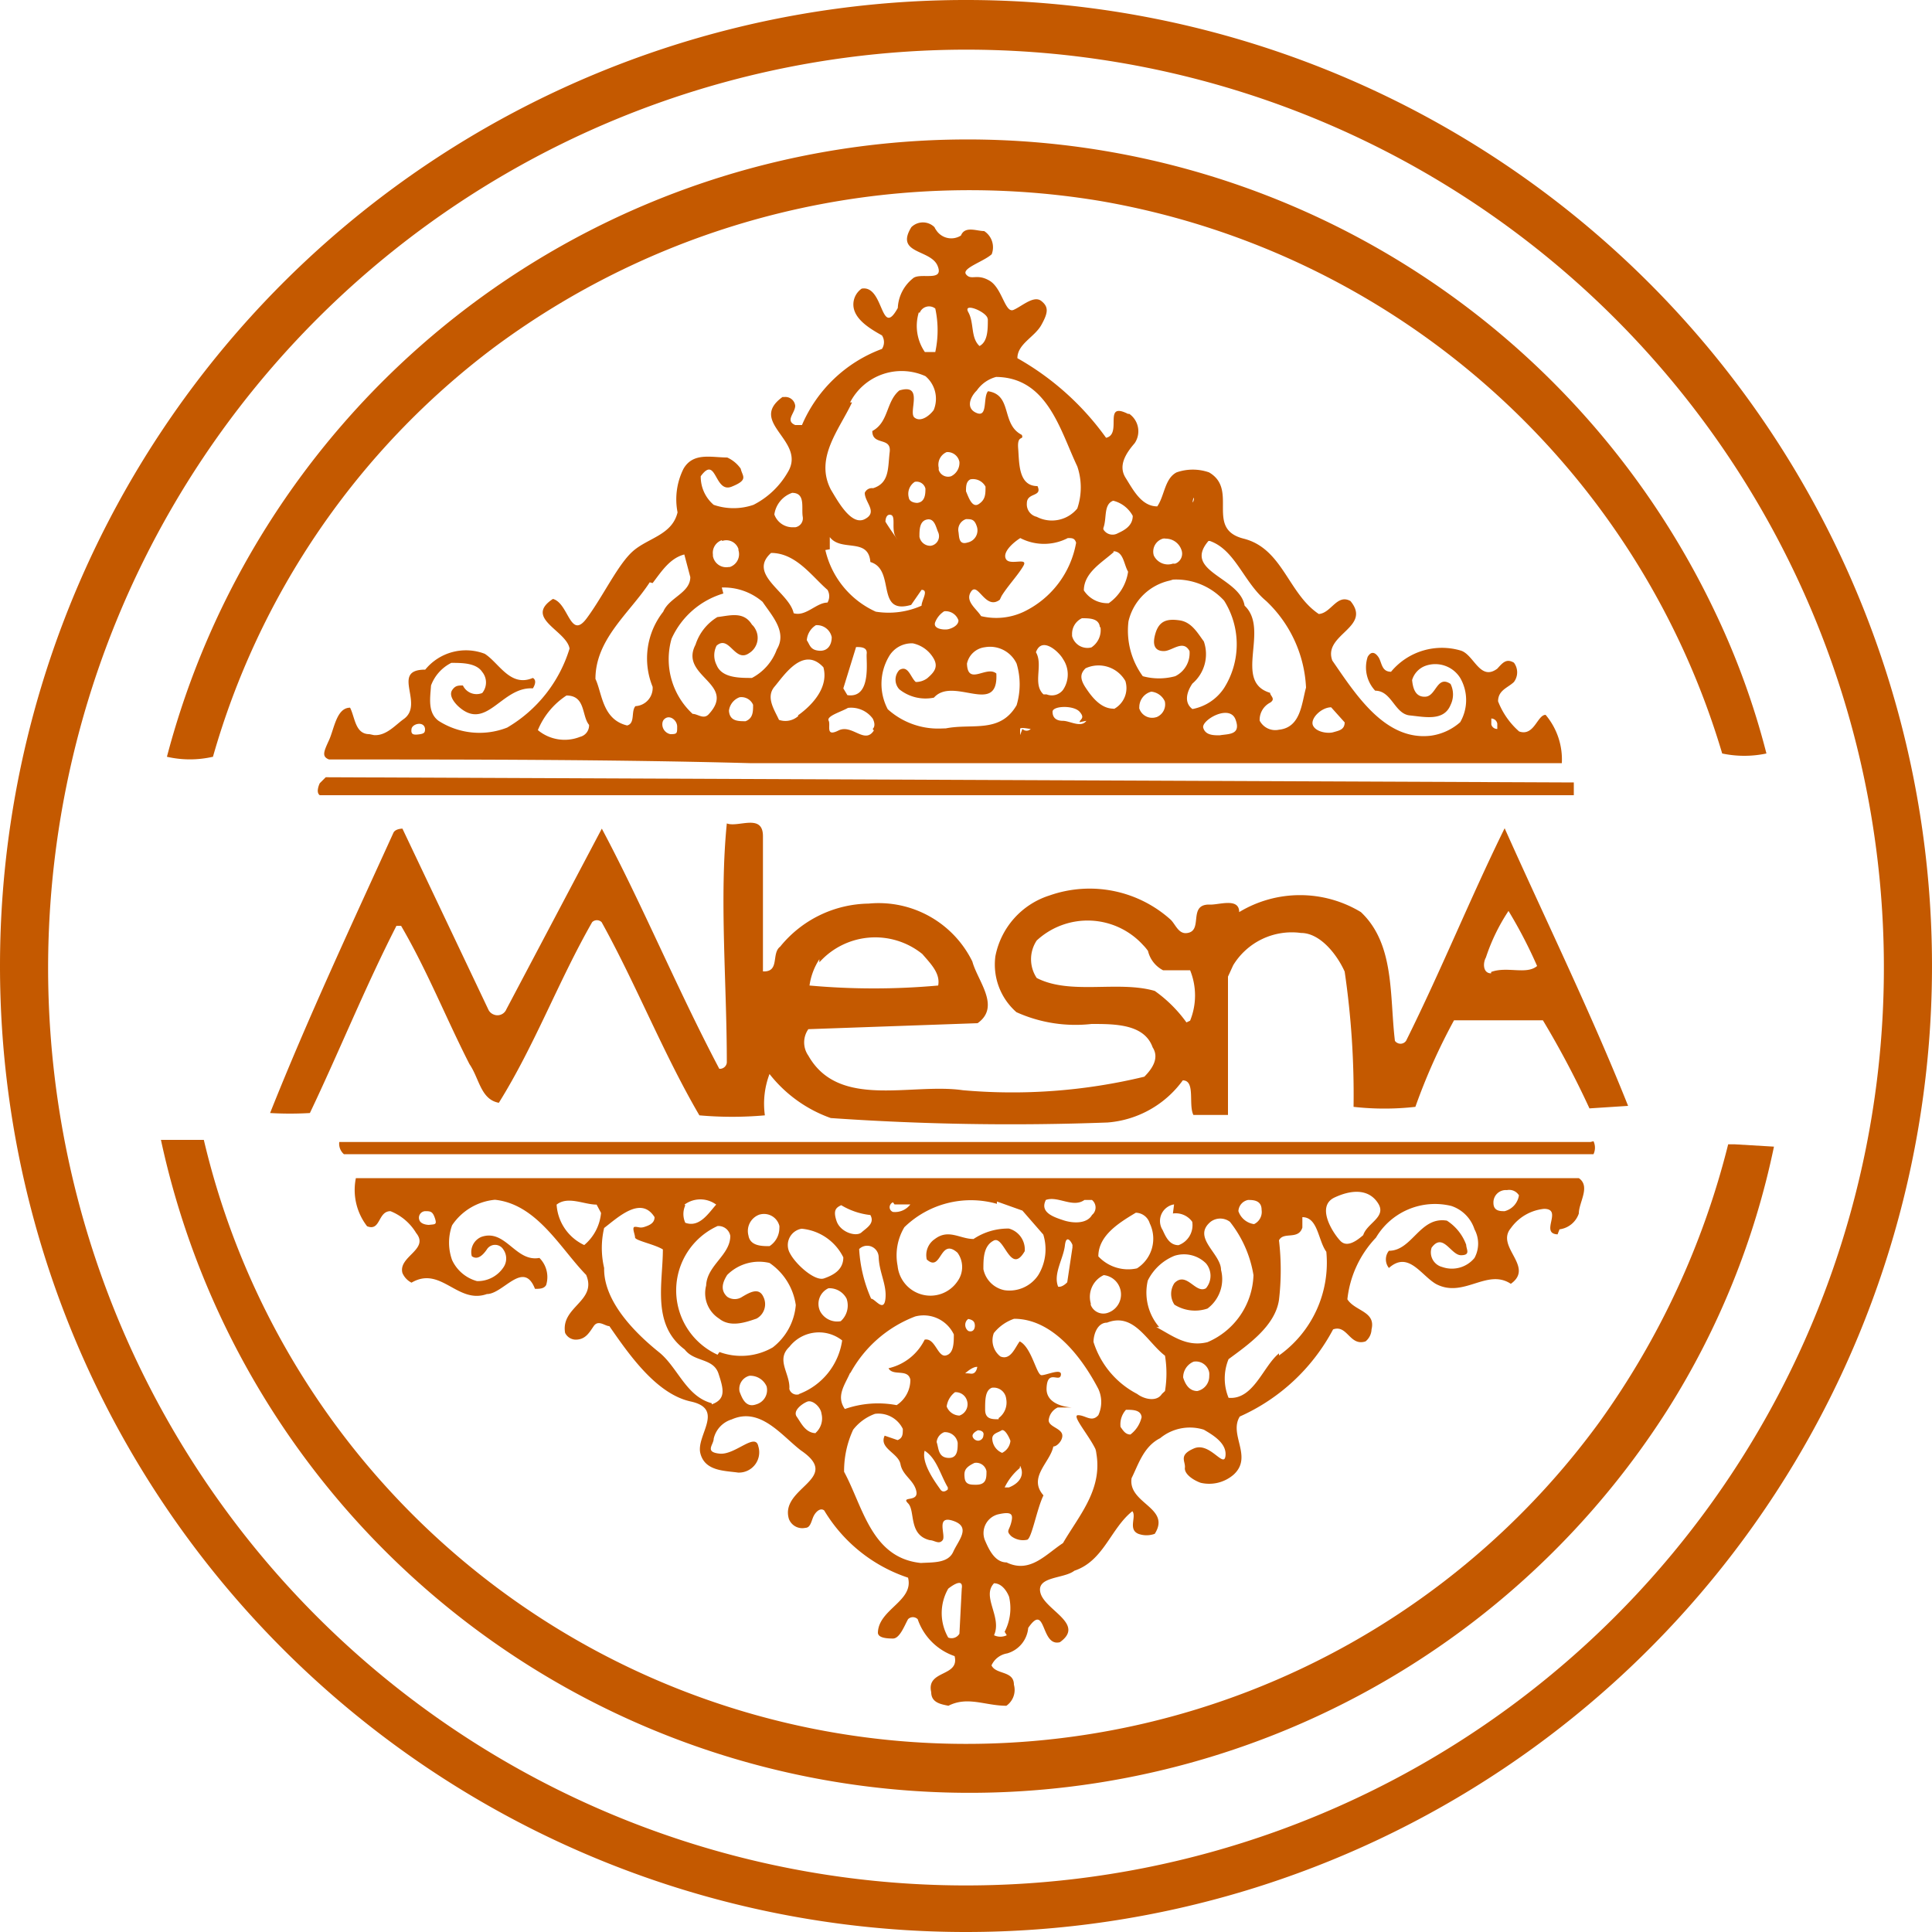 <svg xmlns="http://www.w3.org/2000/svg" width="100" height="100" viewBox="0 0 100 100" preserveAspectRatio="xMinYMid"><defs><style>.cls-1{fill:#c45900;}</style></defs><g id="レイヤー_2" data-name="レイヤー 2"><g id="footer"><path class="cls-1" d="M11,39.25A40.28,40.28,0,0,1,25.55,18,41.27,41.27,0,0,1,56.93,10.4,40.81,40.81,0,0,1,89.14,39a5.52,5.52,0,0,0,2.29,0,39.82,39.82,0,0,0-2.64-7.28A42.84,42.84,0,0,0,8.64,39.17a5.31,5.31,0,0,0,2.38,0"/><path class="cls-1" d="M19.12,38c-.74,0-.74-.86-1-1.37-.7,0-.82,1.09-1.09,1.68s-.39.85,0,1c7.28,0,14.68,0,21.77.19H80.84A3.58,3.58,0,0,0,80,37c-.43,0-.59,1.13-1.37.86a4,4,0,0,1-1.09-1.56c0-.58.51-.7.82-1a.83.83,0,0,0,0-1c-.39-.23-.58,0-.86.31-.89.66-1.2-.7-1.87-.93A3.42,3.42,0,0,0,72,34.77c-.51,0-.47-.5-.66-.77s-.39-.28-.55,0a1.76,1.76,0,0,0,.39,1.75c.86,0,1,1.2,1.79,1.28s1.76.31,2.11-.54a1.23,1.23,0,0,0,0-1.09c-.7-.47-.74.62-1.29.66s-.66-.47-.7-.86a1.12,1.12,0,0,1,.7-.74,1.52,1.52,0,0,1,1.79.63,2.29,2.29,0,0,1,0,2.29,2.88,2.88,0,0,1-1.52.7c-2.37.28-3.89-2.14-5.1-3.89-.5-1.36,2.07-1.71.94-3.08-.7-.39-1,.63-1.64.67-1.59-1.06-1.87-3.39-3.89-3.9s-.24-2.53-1.79-3.43a2.55,2.55,0,0,0-1.68,0c-.62.32-.62,1.21-1,1.76-.82,0-1.25-.86-1.64-1.48s0-1.25.47-1.79a1.1,1.1,0,0,0-.28-1.52l-.07,0c-1.32-.66-.27,1.05-1.13,1.24a14.27,14.27,0,0,0-4.59-4.12c0-.74.89-1.09,1.24-1.72s.39-.93,0-1.24-1,.27-1.44.46-.58-1.12-1.24-1.51-.94,0-1.21-.32.89-.66,1.32-1.05a1,1,0,0,0-.39-1.2c-.39,0-1-.28-1.2.23a.93.93,0,0,1-1.29-.29.64.64,0,0,1-.08-.14.85.85,0,0,0-1.2,0c-.86,1.4,1,1.13,1.36,2s-.94.31-1.29.66a2.08,2.08,0,0,0-.77,1.52c-.9,1.63-.71-1.21-1.87-1a1,1,0,0,0-.43.82c0,.74.85,1.25,1.48,1.6a.64.64,0,0,1,0,.7A7.23,7.23,0,0,0,41.51,22h-.35c-.54-.23,0-.62,0-1a.51.51,0,0,0-.56-.45l-.1,0c-1.83,1.33,1.28,2.26.27,3.9A4.28,4.28,0,0,1,39,26.13a3.16,3.16,0,0,1-2.06,0,1.91,1.91,0,0,1-.67-1.48c.82-1.13.7.9,1.6.54s.55-.54.47-.93a1.71,1.71,0,0,0-.7-.58c-.82,0-1.76-.28-2.26.58a3.53,3.53,0,0,0-.31,2.26c-.28,1.17-1.52,1.32-2.3,2S31.23,30.84,30.37,32s-.93-.78-1.75-1c-1.52,1,.7,1.63.86,2.57a7.16,7.16,0,0,1-3.23,4.09,3.92,3.92,0,0,1-3.55-.35c-.58-.43-.43-1.21-.39-1.83a2.15,2.15,0,0,1,1.05-1.17c.55,0,1.29,0,1.6.47a.86.86,0,0,1,0,1.09.78.78,0,0,1-1-.39c-.24,0-.39,0-.55.23s0,.54.28.82c1.48,1.4,2.25-1,3.89-.9,0,0,.27-.39,0-.54-1.17.5-1.75-.78-2.49-1.25a2.72,2.72,0,0,0-3.08.82c-1.83,0,0,1.79-1.13,2.57-.43.31-.89.86-1.52.82m57.83-.86a.32.32,0,0,1,.31.27c0,.27,0,0,0,.27a.31.31,0,0,1-.31-.23ZM34.7,38a.52.52,0,0,1-.41-.6.35.35,0,0,1,.06-.14c.27-.32.7,0,.7.35s0,.39-.35.39m3.89-.67c-.39,0-.82,0-.86-.54a.85.85,0,0,1,.55-.7.66.66,0,0,1,.7.39c0,.35,0,.7-.39.85m2.73-.27a1,1,0,0,1-1,.2c-.23-.51-.7-1.17-.23-1.72s1.48-2.14,2.53-1c.27,1-.51,1.91-1.32,2.49m.46-3.89a1,1,0,0,1,.47-.78.78.78,0,0,1,.82.62c0,.39-.2.74-.66.7s-.47-.31-.63-.54m3.47,4.67c-.47.74-1.13-.35-1.83,0s-.39-.27-.51-.51.66-.46,1-.66a1.39,1.39,0,0,1,1.28.55s.2.35,0,.54m-1.52-2.1.66-2.14c.24,0,.59,0,.55.35s.27,2.33-1,2.14Zm-.7-7.2V27.8c.59.78,2,0,2.1,1.29,1.33.39.24,2.76,2.11,2.22l.54-.78c.39,0,0,.54,0,.82a4.19,4.19,0,0,1-2.37.31,4.64,4.64,0,0,1-2.61-3.19M45.83,27s0-.42.28-.35,0,.78.27,1.17S46,27.3,45.83,27m2.34,1.25a.57.57,0,0,1-.58-.47c0-.35,0-.81.39-.89s.46.39.58.66a.5.5,0,0,1-.39.7m.7,3.39a.7.7,0,0,1,.74.47c0,.27-.35.42-.54.46s-.78,0-.67-.35a1.19,1.19,0,0,1,.47-.58m-1.4-5.61s-.39,0-.43-.27a.74.74,0,0,1,.31-.82.47.47,0,0,1,.55.35c0,.24,0,.7-.43.74m1.17,11.68a3.89,3.89,0,0,1-2.69-1A2.8,2.8,0,0,1,46,34a1.36,1.36,0,0,1,1.25-.7,1.63,1.63,0,0,1,1.09.81c.23.43,0,.7-.35,1a1,1,0,0,1-.59.19c-.27-.23-.39-.9-.85-.62a.73.73,0,0,0,0,1h0a2.17,2.17,0,0,0,1.79.43c1-1.13,3.35,1,3.23-1.25-.51-.43-1.48.66-1.52-.51a1.08,1.08,0,0,1,.93-.85,1.52,1.52,0,0,1,1.64.85,3.75,3.75,0,0,1,0,2.15c-.86,1.48-2.3.93-3.66,1.2m2.88-6.85c.31-.51.86-1.09,1.13-1.56s-.7,0-.9-.35.36-.85.74-1.09a2.67,2.67,0,0,0,2.46,0c.23,0,.35,0,.43.24A4.91,4.91,0,0,1,53,31.66a3.34,3.34,0,0,1-2.22.23c-.24-.39-.86-.78-.51-1.28s.74,1,1.48.43M50,25.43c0-.24,0-.51.23-.62a.73.73,0,0,1,.78.38c0,.39,0,.67-.35.9s-.54-.39-.66-.66m2.8,12.62v-.32c0-.11.47,0,.55,0a.3.3,0,0,1-.43,0m1.09-1.79c-.58-.54,0-1.52-.39-2.18.31-.86,1.21,0,1.4.35a1.42,1.42,0,0,1,0,1.6.73.73,0,0,1-.85.23m2.06,1.37c-.27.38-.86,0-1.21,0s-.54-.16-.54-.47,1.09-.35,1.4,0,0,.39,0,.54m1.75-.7c-.66,0-1.13-.62-1.44-1.09s-.27-.74,0-1a1.6,1.6,0,0,1,2.06.66,1.23,1.23,0,0,1-.58,1.44m2.18.43a.7.7,0,0,1-.88-.45.13.13,0,0,1,0-.06.83.83,0,0,1,.62-.81.86.86,0,0,1,.7.5.71.71,0,0,1-.43.82m3.27.94c-.31,0-.74,0-.85-.39s1.36-1.25,1.67-.43-.39.74-.82.82m5.77-1.45.7.78c0,.39-.32.43-.59.51s-.89,0-1.05-.35.43-.94.94-.94M62.62,28c1.32.46,1.75,2.14,2.92,3.11a6.59,6.59,0,0,1,2.06,4.48c-.23.82-.27,2.06-1.4,2.18a.91.91,0,0,1-1-.47,1,1,0,0,1,.54-.93c.31-.2,0-.35,0-.51-1.94-.58,0-3.27-1.32-4.51-.24-1.48-3.23-1.76-1.87-3.35m-.82-2.38a.32.32,0,0,1,0,.39h0s0-.39.27-.39m-1.67,2.26a.86.86,0,0,1,.82.58.55.55,0,0,1-.31.71.27.27,0,0,1-.12,0,.81.81,0,0,1-1-.42.7.7,0,0,1,.47-.87.4.4,0,0,1,.15,0M60.71,30a3.37,3.37,0,0,1,2.65,1.09,4.24,4.24,0,0,1,0,4.52,2.52,2.52,0,0,1-1.64,1.09c-.47-.35-.27-.93,0-1.32a2,2,0,0,0,.59-2.18c-.32-.43-.63-1-1.25-1.09s-1.05,0-1.25.66,0,.93.43.93,1-.62,1.33,0A1.33,1.33,0,0,1,60.83,35a3.19,3.19,0,0,1-1.68,0,4,4,0,0,1-.74-2.84,2.81,2.81,0,0,1,2.14-2.11m-2.92-4.13a1.58,1.58,0,0,1,1,.78c0,.51-.42.74-.77.9a.55.55,0,0,1-.75-.2l0-.07c.19-.51,0-1.21.5-1.41m0,2.61c.55,0,.55.67.78,1.06a2.41,2.41,0,0,1-1,1.63,1.45,1.45,0,0,1-1.29-.66c0-.94,1-1.48,1.56-2m-.7,3.9a1.07,1.07,0,0,1-.47,1.05.82.82,0,0,1-1-.59s0-.08,0-.11A.89.89,0,0,1,56,32c.39,0,.89,0,.93.47M51.52,19.51c2.69,0,3.35,2.76,4.24,4.63a3.39,3.39,0,0,1,0,2.18,1.7,1.7,0,0,1-2.1.43.66.66,0,0,1-.51-.7c0-.58.82-.31.55-.89-1,0-.94-1.21-1-1.95s.31-.39.19-.7c-1.09-.55-.47-2.07-1.75-2.26-.27.31,0,1.36-.58,1.13s-.36-.82,0-1.17a1.77,1.77,0,0,1,1-.7m-.43-3c0,.55,0,1.17-.43,1.4-.47-.43-.27-1.2-.58-1.75s1,0,1,.35M50,26.87c.27,0,.43,0,.55.35a.64.64,0,0,1-.47.86c-.47.15-.43-.32-.47-.55a.58.58,0,0,1,.39-.66M49,23.4a.63.63,0,0,1,.66.51.77.77,0,0,1-.43.74.51.51,0,0,1-.64-.32.43.43,0,0,1,0-.11A.71.71,0,0,1,49,23.4m-1.4-7.2a.52.52,0,0,1,.81-.23,5.33,5.33,0,0,1,0,2.25h-.54a2.39,2.39,0,0,1-.31-2.06M44,20.83a3,3,0,0,1,3.9-1.36,1.53,1.53,0,0,1,.43,1.75c-.2.28-.67.66-1,.39s.51-1.79-.78-1.4c-.7.58-.54,1.64-1.4,2.1,0,.78,1,.28.9,1.09s0,1.6-.86,1.87a.4.4,0,0,0-.43.24c0,.5.7,1,0,1.36s-1.4-.94-1.75-1.52c-.86-1.64.43-3.11,1.09-4.52M41,25.51c.71,0,.47.78.55,1.24a.47.47,0,0,1-.38.54h-.09a1,1,0,0,1-1-.66A1.39,1.39,0,0,1,41,25.51m-1.09,3.11c1.29,0,2.11,1.21,2.92,1.91a.65.65,0,0,1,0,.66c-.58,0-1.12.74-1.75.55-.23-1.09-2.41-2-1.17-3.12M37.38,28a.66.66,0,0,1,.84.41.14.14,0,0,1,0,.06.7.7,0,0,1-.45.88h-.06a.7.7,0,0,1-.81-.57V28.7a.69.69,0,0,1,.46-.74m0,2.45a3.08,3.08,0,0,1,2.11.74c.5.74,1.28,1.56.74,2.46a2.72,2.72,0,0,1-1.29,1.48c-.66,0-1.56,0-1.83-.67a1.1,1.1,0,0,1,0-1c.66-.58.94.9,1.68.39a.93.93,0,0,0,.31-1.28.78.78,0,0,0-.16-.2c-.43-.7-1.13-.47-1.79-.39A2.6,2.6,0,0,0,36,33.37c-.86,1.64,2.14,2,.7,3.58-.27.32-.58,0-.85,0a3.85,3.85,0,0,1-1.09-3.89,4.27,4.27,0,0,1,2.68-2.34m-3.66-.54c.47-.62.9-1.29,1.64-1.48l.31,1.17c0,.82-1.09,1.05-1.4,1.79a3.9,3.9,0,0,0-.55,3.89.94.94,0,0,1-.89,1h0c-.24.27,0,.89-.43,1-1.29-.31-1.29-1.67-1.64-2.41,0-2.07,1.79-3.43,2.81-5M29.32,36c1,0,.78,1.05,1.17,1.52a.61.61,0,0,1-.47.62,2.16,2.16,0,0,1-2.18-.35A3.93,3.93,0,0,1,29.32,36M22,37.69c0,.2,0,.28-.31.32s-.43,0-.39-.28.66-.42.7,0"/><path class="cls-1" d="M16.55,40.54s-.23.46,0,.62H81.46V40.5l-64.6-.27Z"/><path class="cls-1" d="M84.27,57.24c-1.91-4.79-4.21-9.5-6.39-14.37h0c-1.75,3.55-3.27,7.32-5.1,11a.35.35,0,0,1-.49.09.26.26,0,0,1-.09-.09c-.28-2.34,0-5-1.76-6.66a6.09,6.09,0,0,0-6.3,0c0-.78-1.09-.35-1.56-.39-1.13,0-.24,1.44-1.21,1.48-.39,0-.54-.47-.78-.7a6.27,6.27,0,0,0-6.27-1.25,4.12,4.12,0,0,0-2.8,3.15,3.28,3.28,0,0,0,1.09,2.89A7.43,7.43,0,0,0,56.5,53c1.21,0,2.73,0,3.16,1.21.35.54,0,1.09-.43,1.52a29.08,29.08,0,0,1-9.39.7c-2.68-.39-6.42,1-8-1.79a1.19,1.19,0,0,1,0-1.37l8.76-.31c1.21-.86,0-2.18-.27-3.19a5.4,5.4,0,0,0-5.37-3A6,6,0,0,0,40.38,49c-.47.35,0,1.32-.89,1.28v-7c0-1.2-1.29-.43-1.87-.66-.39,3.9,0,8.22,0,12.38a.36.36,0,0,1-.39.32h0c-2.18-4.13-4-8.53-6.08-12.43h0l-4.94,9.35a.5.5,0,0,1-.66.27.5.5,0,0,1-.28-.27l-4.44-9.35s-.35,0-.46.2c-2.18,4.79-4.44,9.62-6.39,14.52a17.7,17.7,0,0,0,2.06,0c1.52-3.19,2.85-6.5,4.48-9.69h.24c1.36,2.33,2.33,4.79,3.54,7.16.51.74.58,1.83,1.52,2,1.87-3,3.07-6.27,4.83-9.35a.35.35,0,0,1,.49,0h0c1.79,3.23,3.2,6.82,5.06,10a19.19,19.19,0,0,0,3.39,0,4.34,4.34,0,0,1,.24-2.14A7,7,0,0,0,43,57.87a134.32,134.32,0,0,0,14.33.23,5.32,5.32,0,0,0,3.89-2.18c.67,0,.28,1.25.55,1.79h1.79V50.55l.27-.59a3.55,3.55,0,0,1,3.51-1.67c1,0,1.87,1.13,2.26,2a44,44,0,0,1,.46,7,14.27,14.27,0,0,0,3.2,0,31,31,0,0,1,2-4.48h4.6a47.28,47.28,0,0,1,2.41,4.56ZM42.41,49.81a3.88,3.88,0,0,1,5.33-.43c.43.5.94,1,.82,1.63a37,37,0,0,1-6.66,0,3.36,3.36,0,0,1,.51-1.36m19,3.27a7,7,0,0,0-1.64-1.63c-1.9-.55-4.36.23-6.11-.67a1.75,1.75,0,0,1,0-1.94,3.88,3.88,0,0,1,5.5.23,2.51,2.51,0,0,1,.26.31,1.52,1.52,0,0,0,.78,1h1.4a3.47,3.47,0,0,1,0,2.61m15.58-2.45c-.43,0-.43-.54-.27-.82a10,10,0,0,1,1.17-2.41A24.23,24.23,0,0,1,79.56,50c-.55.47-1.56,0-2.38.31"/><path class="cls-1" d="M89.8,59.23h-.35A42.09,42.09,0,0,1,82.79,73.6,40.55,40.55,0,0,1,10.55,59H8.33a42.82,42.82,0,0,0,78,13.94,41.14,41.14,0,0,0,5.49-13.59Z"/><path class="cls-1" d="M82.32,59.11H17.56a.72.72,0,0,0,.24.63H82.48a.79.79,0,0,0,0-.67"/><path class="cls-1" d="M80.72,63.63a1.22,1.22,0,0,0,1-.82c0-.58.62-1.4,0-1.83H18.42A3.07,3.07,0,0,0,19,63.47c.71.28.55-.78,1.21-.78a2.72,2.72,0,0,1,1.33,1.13c.7.86-.94,1.21-.71,2.07a1,1,0,0,0,.47.5c1.52-.89,2.38,1.13,3.9.59.85,0,1.9-1.79,2.49-.27.23,0,.47,0,.58-.2a1.4,1.4,0,0,0-.35-1.4c-1.24.23-1.75-1.52-3-1.09a.85.85,0,0,0-.5,1c.27.2.54,0,.78-.35a.5.5,0,0,1,.85,0,.81.81,0,0,1,0,.94,1.6,1.6,0,0,1-1.36.7,2,2,0,0,1-1.29-1.09,2.65,2.65,0,0,1,0-1.8,3,3,0,0,1,2.22-1.32c2.18.23,3.39,2.53,4.72,3.89.58,1.37-1.33,1.64-1.09,3a.62.62,0,0,0,.54.35c.51,0,.7-.35.94-.7s.58,0,.81,0c1,1.44,2.42,3.51,4.21,3.9s.27,1.75.5,2.68,1.25.9,1.95,1a1.05,1.05,0,0,0,1.05-1.36c-.15-.74-1.2.46-2,.38s-.31-.46-.31-.77a1.36,1.36,0,0,1,.93-1c1.48-.66,2.57.82,3.58,1.6,2.18,1.48-1.09,1.91-.62,3.54a.74.74,0,0,0,.86.47c.27,0,.31-.39.43-.62s.35-.43.54-.28A8,8,0,0,0,47,81.66c.31,1.21-1.52,1.63-1.56,2.84,0,.27.43.31.78.31s.59-.66.78-1a.35.35,0,0,1,.5,0h0a3.07,3.07,0,0,0,1.91,1.91c.27,1.09-1.48.7-1.21,1.87,0,.54.5.62.89.7,1-.51,1.91,0,3,0a1,1,0,0,0,.39-1.09c0-.74-.93-.51-1.16-1a1.08,1.08,0,0,1,.81-.62,1.51,1.51,0,0,0,1.09-1.32c.94-1.37.63,1,1.64.74,1.32-.94-.74-1.64-1-2.53s1.2-.74,1.75-1.17c1.52-.51,1.87-2.18,3-3.08.23.27-.24.94.31,1.17a1.24,1.24,0,0,0,.85,0c.86-1.36-1.4-1.56-1.2-2.88.35-.7.62-1.64,1.48-2.07A2.42,2.42,0,0,1,62.31,74c.46.27,1.2.7,1.12,1.36s-.81-.74-1.63-.39-.43.66-.47,1,.47.66.82.78a1.93,1.93,0,0,0,1.71-.43c1-.93-.27-2.06.31-3A10.14,10.14,0,0,0,69,68.81c.74-.27.86.89,1.68.62a.83.83,0,0,0,.31-.62c.23-.94-.86-.94-1.25-1.56a5.47,5.47,0,0,1,1.48-3.19,3.55,3.55,0,0,1,3.9-1.64,1.88,1.88,0,0,1,1.2,1.21,1.55,1.55,0,0,1,0,1.48,1.51,1.51,0,0,1-1.67.47.78.78,0,0,1-.55-1v0c.59-.81,1,.39,1.52.39s.27-.31.27-.54a2.5,2.5,0,0,0-1-1.25c-1.4-.23-1.79,1.56-3,1.56a.71.71,0,0,0,0,.89c1-.89,1.64.35,2.42.82,1.44.78,2.65-.82,3.89,0,1.25-.89-.81-1.91,0-2.88a2.41,2.41,0,0,1,1.72-1c1,0-.24,1.28.7,1.32M22.2,63.4s-.35,0-.47-.2a.34.34,0,0,1,.27-.51c.27,0,.39,0,.51.36s0,.31-.31.35m42.4-1.29c.24,0,.7,0,.7.51a.7.7,0,0,1-.39.74,1,1,0,0,1-.81-.67.62.62,0,0,1,.5-.58m-3.89.7a1.05,1.05,0,0,1,1,.43A1.1,1.1,0,0,1,61,64.45c-.47,0-.66-.43-.82-.78a.87.87,0,0,1,.24-1.19.83.83,0,0,1,.35-.14m-2,.43a.77.77,0,0,1,.74.55,1.82,1.82,0,0,1-.66,2.33,2.11,2.11,0,0,1-2-.62c0-1.09,1.09-1.75,1.94-2.26M57.13,66a1,1,0,0,1,.85.71,1,1,0,0,1-.61,1.23h0a.7.7,0,0,1-.91-.39.24.24,0,0,1,0-.08A1.24,1.24,0,0,1,57.13,66m-3-3.89c.62-.23,1.4.43,2,0h.39a.5.5,0,0,1,.07.71l-.07.07c-.27.47-1,.43-1.48.27s-1.2-.39-.93-1m1.4,2.41-.27,1.8s-.24.27-.47.23c-.27-.66.27-1.44.35-2.14s.43,0,.39,0M51.6,62.19l1.32.47L54,63.9A2.56,2.56,0,0,1,53.74,66a1.79,1.79,0,0,1-1.75.78,1.39,1.39,0,0,1-1.09-1.09c0-.54,0-1.21.54-1.48s.86,1.83,1.6.55a1.12,1.12,0,0,0-.82-1.17,3.22,3.22,0,0,0-1.83.54c-.7,0-1.29-.54-2,0a1,1,0,0,0-.42,1.06c.77.7.66-1.17,1.59-.35a1.26,1.26,0,0,1,0,1.48A1.69,1.69,0,0,1,47.7,67a1.71,1.71,0,0,1-1.24-1.48,2.83,2.83,0,0,1,.35-2,4.94,4.94,0,0,1,4.79-1.21m.27,12.89a.82.82,0,0,1-.51-.74c0-.27.31-.31.47-.42s.39.31.47.54a.78.78,0,0,1-.43.62m.93.67c.24.46,0,.89-.58,1.12H52a3,3,0,0,1,.78-1m-1.09-2.53c-.35,0-.7,0-.7-.5s0-1,.35-1.13a.65.65,0,0,1,.74.57h0a1,1,0,0,1-.39,1m-1.09-2.8s0,.54-.35.5-.31,0-.31,0,.39-.38.66-.35M50,68.26s.35,0,.43.2,0,.54-.31.43a.39.39,0,0,1-.08-.55l.08-.08m.5,5.77s.35,0,.28.27a.28.28,0,0,1-.28.27.31.31,0,0,1-.27-.19c-.08-.2.27-.35.27-.35M46.3,62.34h.82a1,1,0,0,1-.9.39.26.26,0,0,1-.15-.35.28.28,0,0,1,.15-.15M45.48,65c0,.82.43,1.48.35,2.22s-.54,0-.74,0a7.34,7.34,0,0,1-.62-2.57.59.59,0,0,1,.83,0,.61.61,0,0,1,.18.46m-1.94-2.73a3.71,3.71,0,0,0,1.51.51c.24.43-.19.66-.46.9s-1.09,0-1.29-.59,0-.7.24-.82m0,6a1,1,0,0,1-1.09-.51.89.89,0,0,1,.43-1.19h0a1,1,0,0,1,.94.54,1.09,1.09,0,0,1-.31,1.17m-2-4.79a2.68,2.68,0,0,1,2.14,1.48c0,.66-.54.93-1,1.09s-1.44-.7-1.75-1.28a.86.86,0,0,1,.58-1.29m-2.14-.74a.82.82,0,0,1,1,.59.52.52,0,0,1,0,.11,1.12,1.12,0,0,1-.51.94c-.39,0-1,0-1.09-.55a.9.9,0,0,1,.59-1.09m-3.9-.51a1.38,1.38,0,0,1,1.64,0c-.39.43-.86,1.21-1.6.94a1.09,1.09,0,0,1,0-.9m-5.1,2.11a2.48,2.48,0,0,1-1.56-2.15c.59-.46,1.41,0,2.07,0l.23.43a2.46,2.46,0,0,1-.89,1.68m6.62,8.17c-1.33-.35-1.76-1.86-2.73-2.64s-2.88-2.5-2.84-4.36a4.52,4.52,0,0,1,0-2.07C32,63,33.18,61.88,33.88,63c0,.31-.27.42-.51.5s-.31,0-.5,0,0,.39,0,.55,1,.35,1.44.62c0,1.75-.59,3.89,1.13,5.18.5.66,1.48.43,1.75,1.25s.39,1.32-.35,1.59m2.3,0c-.55.2-.74-.35-.86-.66a.7.7,0,0,1,.51-.82.92.92,0,0,1,.89.55.77.77,0,0,1-.54.93m-2-2.57a3.66,3.66,0,0,1,0-6.66.62.62,0,0,1,.66.51c0,1-1.21,1.52-1.25,2.57a1.56,1.56,0,0,0,.67,1.71c.58.47,1.36.2,1.94,0a.85.85,0,0,0,.35-1.13c-.23-.5-.7-.23-1.09,0a.69.69,0,0,1-.78,0c-.38-.35-.23-.77,0-1.13a2.33,2.33,0,0,1,2.19-.62,3.18,3.18,0,0,1,1.36,2.18A3.1,3.1,0,0,1,40,69.74a3.26,3.26,0,0,1-2.76.24m5,4.2c-.55,0-.78-.54-1-.85s.27-.67.54-.78.7.27.74.62a1,1,0,0,1-.31,1m-.86-2a.4.4,0,0,1-.49-.26.28.28,0,0,1,0-.09c0-.78-.7-1.45,0-2.11a1.94,1.94,0,0,1,2.73-.33l0,0a3.5,3.5,0,0,1-2.22,2.77m2.65-1.09a6.43,6.43,0,0,1,3.35-2.92,1.73,1.73,0,0,1,2,.93c0,.43,0,1-.42,1.09s-.55-.93-1.09-.82a2.77,2.77,0,0,1-1.87,1.48c.23.43,1,0,1.13.59a1.56,1.56,0,0,1-.71,1.32,5.2,5.2,0,0,0-2.68.2c-.47-.67,0-1.25.27-1.87m4.48,3.58a.61.61,0,0,1,.39-.51.66.66,0,0,1,.7.55c0,.35,0,.82-.51.78s-.47-.51-.58-.82m.58,2.45s-.23.24-.39,0-1-1.32-.81-2c.62.39.81,1.24,1.2,1.9m-1.48,3.9c-2.49-.31-2.92-2.92-3.89-4.71A5.08,5.08,0,0,1,44.16,74a2.51,2.51,0,0,1,1.13-.82,1.4,1.4,0,0,1,1.44.78c0,.27,0,.47-.27.58l-.67-.23c-.31.66.71.89.82,1.48s.7.82.82,1.4-.82.23-.43.62,0,1.64,1.13,1.91c.23,0,.47.24.66,0s-.39-1.32.55-1,.27,1,0,1.6-1.05.54-1.68.58m2,3.66a.47.47,0,0,1-.58.2,2.54,2.54,0,0,1,0-2.53s.81-.67.7,0Zm0-11.29a.73.73,0,0,1-.66-.47,1.11,1.11,0,0,1,.43-.74.61.61,0,0,1,.62.43.62.62,0,0,1-.39.78m.86,3.58c-.28,0-.55,0-.59-.35s0-.54.51-.78a.54.54,0,0,1,.62.43c0,.35,0,.7-.54.7m1.59,7.79a.76.76,0,0,1-.66,0c.43-.94-.66-2,0-2.69.39,0,.66.39.78.7A2.64,2.64,0,0,1,52,84.46M56.7,75c.47,2-.82,3.39-1.68,4.87-.89.58-1.71,1.59-2.92,1-.62,0-.93-.7-1.13-1.17a1,1,0,0,1,.7-1.32c.71-.16.78,0,.67.43s-.28.42,0,.7a1,1,0,0,0,.81.19c.24,0,.51-1.59.86-2.3-.82-.93.35-1.71.51-2.53.23,0,.58-.43.43-.7s-.67-.35-.67-.66a.82.82,0,0,1,.47-.66h.7c.16,0-1.32,0-1.28-1s.66-.28.74-.67-.74,0-1,0-.51-1.44-1.13-1.75c-.24.31-.47,1-1,.78A1.06,1.06,0,0,1,51.44,69a2.3,2.3,0,0,1,1.05-.74c2,0,3.51,2,4.36,3.63a1.62,1.62,0,0,1,0,1.36c-.35.39-.66,0-1.05,0s.78,1.28,1,2m1.71-1c-.27,0-.39-.23-.51-.39a1.12,1.12,0,0,1,.28-.89c.35,0,.77,0,.81.38a1.56,1.56,0,0,1-.58.9m1.63-2.1c-.27.43-.93.27-1.28,0a4.57,4.57,0,0,1-2.26-2.69c0-.39.2-1,.7-1,1.4-.55,2.07,1,3,1.71a5.62,5.62,0,0,1,0,1.83m1.68,0c-.43,0-.63-.35-.74-.7a.88.88,0,0,1,.54-.82.7.7,0,0,1,.81.57,1,1,0,0,1,0,.17.78.78,0,0,1-.62.78M60,68.69a2.74,2.74,0,0,1-.59-2.41A2.65,2.65,0,0,1,60.79,65a1.62,1.62,0,0,1,1.63.39,1,1,0,0,1,0,1.29c-.54.31-1-.9-1.63-.27a1,1,0,0,0,0,1.12,2,2,0,0,0,1.71.2,1.9,1.9,0,0,0,.7-2c0-.85-1.52-1.67-.54-2.49a.83.83,0,0,1,1,0A6,6,0,0,1,64.88,66a3.91,3.91,0,0,1-2.38,3.47c-1.09.27-1.83-.35-2.65-.78m6.74,1.36h-.27v0m-.12,0c-.82.66-1.32,2.42-2.61,2.3a2.63,2.63,0,0,1,0-2c1-.74,2.41-1.71,2.61-3.07a13.22,13.22,0,0,0,0-3.08c.23-.47,1,0,1.21-.66V63c.81,0,.81,1.2,1.24,1.79a5.89,5.89,0,0,1-2.45,5.37m4.36-6.23c-.31.27-.82.66-1.17.31s-1.32-1.79-.31-2.26,1.83-.38,2.26.32-.58,1-.78,1.63m7.32-1.24c-.23,0-.58,0-.58-.43a.64.64,0,0,1,.7-.66.59.59,0,0,1,.62.27,1,1,0,0,1-.74.82"/><path class="cls-1" d="M0,50a50,50,0,1,1,50,50h0A50,50,0,0,1,0,50m2.49,0A47.51,47.51,0,1,0,50,2.57h0A47.56,47.56,0,0,0,2.49,50"/></g></g></svg>